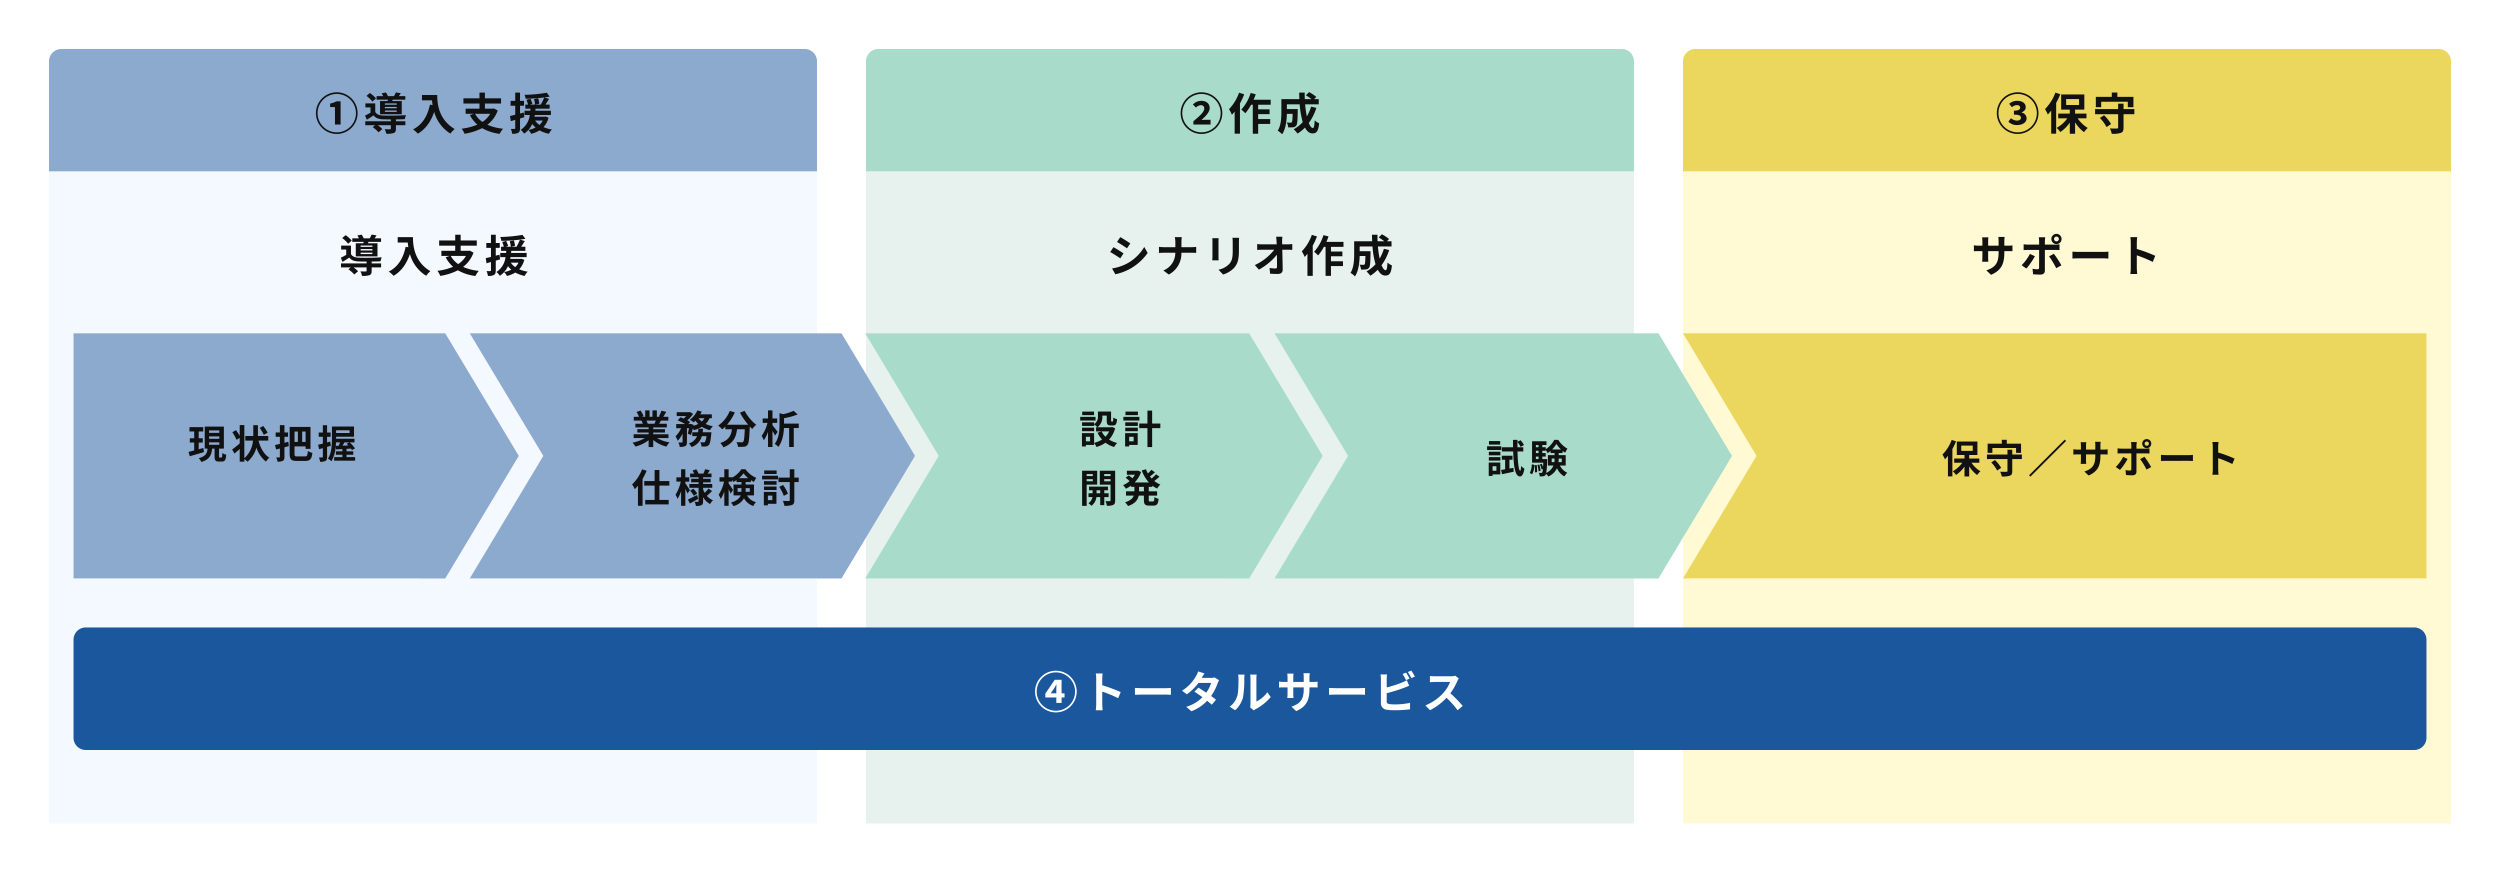 <svg xmlns="http://www.w3.org/2000/svg" width="1020" height="356" viewBox="0 0 1020 356"><g transform="translate(-173 -4738)"><path d="M0,0H1020V356H0Z" transform="translate(173 4738)" fill="#fff"/><path d="M5,0H308.333a5,5,0,0,1,5,5V50H0V5A5,5,0,0,1,5,0Z" transform="translate(193 4758)" fill="#8caace"/><path d="M0,0H313.333V266H0Z" transform="translate(193 4808)" fill="#f4f9ff"/><path d="M5,0H308.333a5,5,0,0,1,5,5V50H0V5A5,5,0,0,1,5,0Z" transform="translate(526.333 4758)" fill="#a8dbca"/><path d="M0,0H313.333V266H0Z" transform="translate(526.333 4808)" fill="#e7f2ee"/><path d="M5,0H308.333a5,5,0,0,1,5,5V50H0V5A5,5,0,0,1,5,0Z" transform="translate(859.666 4758)" fill="#ebd65e"/><path d="M0,0H313.333V266H0Z" transform="translate(859.666 4808)" fill="#fffad3"/><path d="M-39.6,1.656a8.512,8.512,0,0,0,8.5-8.5,8.512,8.512,0,0,0-8.5-8.5,8.512,8.512,0,0,0-8.5,8.5A8.512,8.512,0,0,0-39.6,1.656Zm0-.666a7.836,7.836,0,0,1-7.83-7.83,7.836,7.836,0,0,1,7.83-7.83,7.836,7.836,0,0,1,7.83,7.83A7.836,7.836,0,0,1-39.6.99ZM-40.338-2.2h2.3v-9.45h-1.728a7.743,7.743,0,0,1-2.538.882v1.44h1.962Zm25.182-8.082h-4.806v-.54h4.806Zm0,1.458h-4.806v-.558h4.806Zm0,1.476h-4.806V-7.92h4.806Zm-6.786-4.41V-6.39h8.856v-5.364h-3.906l.234-.576h5.13v-1.44h-2.646c.252-.342.522-.756.792-1.206l-2-.306a13.434,13.434,0,0,1-.774,1.512H-18.72a7.641,7.641,0,0,0-.828-1.494l-1.746.324a7.987,7.987,0,0,1,.612,1.17h-2.682v1.44h4.644c-.036.2-.09.4-.126.576Zm-1.656-1.08a11.784,11.784,0,0,0-2.5-2.214l-1.386,1.17a12.612,12.612,0,0,1,2.43,2.322Zm8.136,8.55c1.35-.018,2.646-.054,3.6-.09a9.172,9.172,0,0,1,.522-1.638c-2.484.18-7.182.234-9.36.144-1.53-.054-2.61-.45-3.2-1.44V-10.8h-4.014v1.62h2.07V-7c-.756.432-1.548.828-2.214,1.152l.72,1.692c1.008-.612,1.89-1.17,2.754-1.764.864,1.134,2.088,1.53,3.906,1.6.828.018,1.944.036,3.15.036v.756h-10.44v1.62h3.978l-.954.792A13.56,13.56,0,0,1-22.554.99l1.548-1.314a11.738,11.738,0,0,0-1.872-1.584h5.346V-.522c0,.2-.09.27-.378.27-.27.018-1.26.018-2.142-.036a7.158,7.158,0,0,1,.666,1.854,9.161,9.161,0,0,0,3.006-.288c.72-.288.918-.792.918-1.746v-1.44h3.852v-1.62h-3.852Zm10.62-9.954v2.178h4.1c.054.612.126,1.26.252,1.944l-1.1-.2C-2.574-5.58-4.716-2.106-8.46-.216A17.1,17.1,0,0,1-6.5,1.53C-3.366-.342-1.206-3.33.144-7.362A15.209,15.209,0,0,0,6.768,1.512,11.524,11.524,0,0,1,8.5-.36c-6.624-3.906-7.11-10.476-7.11-13.878ZM23-6.57a9.618,9.618,0,0,1-3.168,3.312A9.647,9.647,0,0,1,16.812-6.57Zm1.584-2.178-.378.072H20.844v-2.088h6.588v-2.124H20.844v-2.34H18.63v2.34H12.078v2.124H18.63v2.088H12.978V-6.57h3.33l-1.584.54a13.911,13.911,0,0,0,3.024,3.888A23.723,23.723,0,0,1,11.358-.5a8.155,8.155,0,0,1,1.17,2.07A24.008,24.008,0,0,0,19.71-.72,19.188,19.188,0,0,0,26.874,1.6,11,11,0,0,1,28.242-.486a20.865,20.865,0,0,1-6.39-1.62,12.726,12.726,0,0,0,4.23-5.8Zm12.1,1.656-1.512.4V-9.864h1.62v-1.98h-1.62v-3.384H33.21v3.384H31.32v1.98h1.89v3.69c-.792.2-1.512.378-2.124.5l.324,2.106,1.8-.54V-.7c0,.234-.09.306-.306.306a14.2,14.2,0,0,1-1.476-.018,7.962,7.962,0,0,1,.54,1.98,4.6,4.6,0,0,0,2.484-.4c.54-.342.72-.882.72-1.872v-3.96c.594-.162,1.188-.342,1.782-.522Zm7.758,3.258a5.79,5.79,0,0,1-1.332,1.8,6.583,6.583,0,0,1-1.8-1.8Zm1.224-1.6-.342.054H41.058c.054-.234.09-.468.144-.7h6.57V-7.812H41.418c.036-.288.054-.558.072-.846h5.76v-1.674H45.54c.468-.7.99-1.53,1.476-2.322l-1.98-.576c.81-.108,1.548-.216,2.232-.342l-1.206-1.6a59.037,59.037,0,0,1-9.054.864,5.487,5.487,0,0,1,.45,1.584,71.1,71.1,0,0,0,7.578-.5,19.484,19.484,0,0,1-1.4,2.9h-2.25l1.674-.378a18.079,18.079,0,0,0-.486-2.178L40.9-12.6a17.753,17.753,0,0,1,.4,2.268h-2.07l1.008-.324c-.162-.54-.54-1.4-.81-2.07l-1.62.45a18.92,18.92,0,0,1,.648,1.944H37.332v1.674h2.124c-.036.27-.054.558-.072.846H36.99v1.728h2.16A8.355,8.355,0,0,1,35.442-.018,5.954,5.954,0,0,1,36.828,1.53a9.19,9.19,0,0,0,3.33-3.96A7.515,7.515,0,0,0,41.526-.972a11.036,11.036,0,0,1-2.934.99A7.139,7.139,0,0,1,39.744,1.6a12.52,12.52,0,0,0,3.4-1.4,13.728,13.728,0,0,0,3.8,1.386A7.075,7.075,0,0,1,48.2-.162a13.862,13.862,0,0,1-3.456-.972,8.919,8.919,0,0,0,2.07-3.834Z" transform="translate(350 4791)" fill="#111"/><path d="M-25.056-10.278h-4.806v-.54h4.806Zm0,1.458h-4.806v-.558h4.806Zm0,1.476h-4.806V-7.92h4.806Zm-6.786-4.41V-6.39h8.856v-5.364h-3.906l.234-.576h5.13v-1.44h-2.646c.252-.342.522-.756.792-1.206l-2-.306a13.434,13.434,0,0,1-.774,1.512H-28.62a7.641,7.641,0,0,0-.828-1.494l-1.746.324a7.987,7.987,0,0,1,.612,1.17h-2.682v1.44h4.644c-.036.2-.09.4-.126.576Zm-1.656-1.08A11.784,11.784,0,0,0-36-15.048l-1.386,1.17a12.612,12.612,0,0,1,2.43,2.322Zm8.136,8.55c1.35-.018,2.646-.054,3.6-.09a9.172,9.172,0,0,1,.522-1.638c-2.484.18-7.182.234-9.36.144-1.53-.054-2.61-.45-3.2-1.44V-10.8h-4.014v1.62h2.07V-7c-.756.432-1.548.828-2.214,1.152l.72,1.692c1.008-.612,1.89-1.17,2.754-1.764.864,1.134,2.088,1.53,3.906,1.6.828.018,1.944.036,3.15.036v.756h-10.44v1.62h3.978l-.954.792A13.56,13.56,0,0,1-32.454.99l1.548-1.314a11.739,11.739,0,0,0-1.872-1.584h5.346V-.522c0,.2-.09.27-.378.27-.27.018-1.26.018-2.142-.036a7.158,7.158,0,0,1,.666,1.854,9.161,9.161,0,0,0,3.006-.288c.72-.288.918-.792.918-1.746v-1.44h3.852v-1.62h-3.852Zm10.62-9.954v2.178h4.1c.054.612.126,1.26.252,1.944l-1.1-.2c-.99,4.734-3.132,8.208-6.876,10.1A17.1,17.1,0,0,1-16.4,1.53c3.132-1.872,5.292-4.86,6.642-8.892A15.209,15.209,0,0,0-3.132,1.512,11.524,11.524,0,0,1-1.4-.36c-6.624-3.906-7.11-10.476-7.11-13.878ZM13.1-6.57A9.618,9.618,0,0,1,9.936-3.258,9.647,9.647,0,0,1,6.912-6.57Zm1.584-2.178-.378.072H10.944v-2.088h6.588v-2.124H10.944v-2.34H8.73v2.34H2.178v2.124H8.73v2.088H3.078V-6.57h3.33l-1.584.54A13.911,13.911,0,0,0,7.848-2.142,23.723,23.723,0,0,1,1.458-.5a8.155,8.155,0,0,1,1.17,2.07A24.008,24.008,0,0,0,9.81-.72,19.188,19.188,0,0,0,16.974,1.6,11,11,0,0,1,18.342-.486a20.865,20.865,0,0,1-6.39-1.62,12.726,12.726,0,0,0,4.23-5.8Zm12.1,1.656-1.512.4V-9.864h1.62v-1.98h-1.62v-3.384H23.31v3.384H21.42v1.98h1.89v3.69c-.792.2-1.512.378-2.124.5l.324,2.106,1.8-.54V-.7c0,.234-.09.306-.306.306a14.2,14.2,0,0,1-1.476-.018,7.962,7.962,0,0,1,.54,1.98,4.6,4.6,0,0,0,2.484-.4c.54-.342.72-.882.72-1.872v-3.96c.594-.162,1.188-.342,1.782-.522Zm7.758,3.258a5.79,5.79,0,0,1-1.332,1.8,6.583,6.583,0,0,1-1.8-1.8Zm1.224-1.6-.342.054H31.158c.054-.234.09-.468.144-.7h6.57V-7.812H31.518c.036-.288.054-.558.072-.846h5.76v-1.674H35.64c.468-.7.99-1.53,1.476-2.322l-1.98-.576c.81-.108,1.548-.216,2.232-.342l-1.206-1.6a59.037,59.037,0,0,1-9.054.864,5.487,5.487,0,0,1,.45,1.584,71.1,71.1,0,0,0,7.578-.5,19.484,19.484,0,0,1-1.4,2.9h-2.25l1.674-.378a18.079,18.079,0,0,0-.486-2.178L31-12.6a17.752,17.752,0,0,1,.4,2.268h-2.07l1.008-.324c-.162-.54-.54-1.4-.81-2.07l-1.62.45a18.919,18.919,0,0,1,.648,1.944H27.432v1.674h2.124c-.036.27-.054.558-.072.846H27.09v1.728h2.16A8.355,8.355,0,0,1,25.542-.018,5.954,5.954,0,0,1,26.928,1.53a9.19,9.19,0,0,0,3.33-3.96A7.514,7.514,0,0,0,31.626-.972a11.036,11.036,0,0,1-2.934.99A7.139,7.139,0,0,1,29.844,1.6a12.52,12.52,0,0,0,3.4-1.4,13.728,13.728,0,0,0,3.8,1.386A7.075,7.075,0,0,1,38.3-.162a13.863,13.863,0,0,1-3.456-.972,8.919,8.919,0,0,0,2.07-3.834Z" transform="translate(350 4849)" fill="#111"/><path d="M-19.8,1.656a8.512,8.512,0,0,0,8.5-8.5,8.512,8.512,0,0,0-8.5-8.5,8.512,8.512,0,0,0-8.5,8.5A8.512,8.512,0,0,0-19.8,1.656Zm0-.666a7.836,7.836,0,0,1-7.83-7.83,7.836,7.836,0,0,1,7.83-7.83,7.836,7.836,0,0,1,7.83,7.83A7.836,7.836,0,0,1-19.8.99ZM-23.094-2.2h7V-4.122h-1.926c-.54,0-1.278.036-1.8.09,1.71-1.512,3.366-3.222,3.366-4.86,0-1.782-1.332-2.97-3.366-2.97a4.67,4.67,0,0,0-3.474,1.512l1.26,1.224a3,3,0,0,1,1.944-.954,1.261,1.261,0,0,1,1.422,1.4c0,1.332-1.782,2.934-4.428,5.148Zm18.63-12.978a18.726,18.726,0,0,1-4.1,6.732A14.627,14.627,0,0,1-7.38-6.156c.36-.4.738-.846,1.116-1.3v9H-4.1v-12.33a28.039,28.039,0,0,0,1.728-3.744Zm12.906,4.9v-2.034H1.458a21.274,21.274,0,0,0,.882-2.232L.27-15.066A17.869,17.869,0,0,1-3.546-8.28,14.558,14.558,0,0,1-1.908-6.786,19.987,19.987,0,0,0,.45-10.278h.684V1.566h2.2v-4h4.9V-4.41H3.33V-6.444H7.992V-8.388H3.33v-1.89ZM24.93-9.5a18.22,18.22,0,0,1-1.728,4,42.506,42.506,0,0,1-.72-4.932h5.562v-2.124H26.172l.864-.918A15.059,15.059,0,0,0,24.1-15.408l-1.3,1.278a22.535,22.535,0,0,1,2.3,1.566H22.356c-.036-.882-.054-1.764-.036-2.664H20.07c0,.9.036,1.782.072,2.664H12.8v5.256c0,2.34-.126,5.472-1.494,7.632a9.37,9.37,0,0,1,1.818,1.458c1.476-2.2,1.854-5.706,1.926-8.334h2.34c-.054,2.268-.126,3.132-.306,3.384a.582.582,0,0,1-.54.216c-.288,0-.9-.018-1.548-.072a4.857,4.857,0,0,1,.594,2,14.163,14.163,0,0,0,2.07-.054A1.691,1.691,0,0,0,18.9-1.8c.414-.522.522-2.124.576-5.9,0-.252.018-.81.018-.81H15.048V-10.44h5.22A37.183,37.183,0,0,0,21.51-3.186,13.751,13.751,0,0,1,17.838-.27a14.11,14.11,0,0,1,1.548,1.764A15.257,15.257,0,0,0,22.428-.954C23.22.522,24.21,1.422,25.47,1.422c1.674,0,2.394-.792,2.736-4.122a5.822,5.822,0,0,1-1.818-1.206c-.09,2.25-.306,3.15-.738,3.15-.576,0-1.152-.756-1.674-2.052a20.908,20.908,0,0,0,3.1-6.174Z" transform="translate(683 4791)" fill="#111"/><path d="M-52.938-14.256l-1.314,1.98c1.188.666,3.06,1.89,4.068,2.592l1.35-2C-49.77-12.33-51.75-13.608-52.938-14.256Zm-3.348,12.78L-54.936.9a21.9,21.9,0,0,0,6.012-2.232A21.734,21.734,0,0,0-41.76-7.794l-1.386-2.448a18.349,18.349,0,0,1-7,6.75A19.5,19.5,0,0,1-56.286-1.476Zm.576-8.676-1.314,2c1.206.63,3.078,1.854,4.1,2.556l1.314-2.016C-52.524-8.262-54.5-9.5-55.71-10.152Zm25.254-1.98v1.98h-4.68c-.72,0-1.458-.072-2-.126v2.484c.558-.036,1.278-.09,2.07-.09h4.59A7.686,7.686,0,0,1-35.352-.648l2.232,1.656a9.669,9.669,0,0,0,5.13-8.892h4.05c.72,0,1.6.054,1.98.072V-10.26c-.378.036-1.134.108-1.962.108h-4.05v-1.962a13.884,13.884,0,0,1,.144-2.124H-30.69A8.993,8.993,0,0,1-30.456-12.132Zm26.01-1.836H-7.164a12.7,12.7,0,0,1,.108,1.8v3.42c0,2.808-.234,4.158-1.476,5.508a8.143,8.143,0,0,1-4.32,2.268l1.872,1.98A10.6,10.6,0,0,0-6.606-1.584C-5.274-3.06-4.518-4.734-4.518-8.6v-3.564C-4.518-12.888-4.482-13.464-4.446-13.968Zm-8.352.144H-15.39a12.781,12.781,0,0,1,.072,1.386v6.066c0,.54-.072,1.242-.09,1.584h2.61c-.036-.414-.054-1.116-.054-1.566v-6.084C-12.852-13.014-12.834-13.41-12.8-13.824Zm26.01-.594H10.656c.072.468.126,1.044.18,1.818q.027.594.054,1.3H4.932a17.23,17.23,0,0,1-2-.126v2.394c.63-.036,1.4-.072,2.052-.072H9.9A21.373,21.373,0,0,1,1.98-2.862L3.636-.99A24.752,24.752,0,0,0,10.98-7.074c.036,1.854.036,3.654.036,4.86,0,.522-.18.756-.63.756a15.289,15.289,0,0,1-2.394-.216l.2,2.34c1.026.072,2.034.108,3.132.108,1.368,0,2.034-.666,2.016-1.818-.036-2.43-.108-5.436-.162-8.064H15.5c.486,0,1.17.036,1.746.054v-2.394a13.915,13.915,0,0,1-1.872.144h-2.25c0-.468-.018-.9-.018-1.3A15.4,15.4,0,0,1,13.212-14.418Zm12.024-.756a18.726,18.726,0,0,1-4.1,6.732A14.627,14.627,0,0,1,22.32-6.156c.36-.4.738-.846,1.116-1.3v9H25.6v-12.33a28.039,28.039,0,0,0,1.728-3.744Zm12.906,4.9v-2.034H31.158a21.274,21.274,0,0,0,.882-2.232l-2.07-.522A17.869,17.869,0,0,1,26.154-8.28a14.558,14.558,0,0,1,1.638,1.494,19.987,19.987,0,0,0,2.358-3.492h.684V1.566h2.2v-4h4.9V-4.41h-4.9V-6.444h4.662V-8.388H33.03v-1.89ZM54.63-9.5a18.22,18.22,0,0,1-1.728,4,42.506,42.506,0,0,1-.72-4.932h5.562v-2.124H55.872l.864-.918A15.059,15.059,0,0,0,53.8-15.408l-1.3,1.278a22.535,22.535,0,0,1,2.3,1.566H52.056c-.036-.882-.054-1.764-.036-2.664H49.77c0,.9.036,1.782.072,2.664H42.5v5.256c0,2.34-.126,5.472-1.494,7.632a9.37,9.37,0,0,1,1.818,1.458c1.476-2.2,1.854-5.706,1.926-8.334h2.34c-.054,2.268-.126,3.132-.306,3.384a.582.582,0,0,1-.54.216c-.288,0-.9-.018-1.548-.072a4.857,4.857,0,0,1,.594,2,14.163,14.163,0,0,0,2.07-.054A1.691,1.691,0,0,0,48.6-1.8c.414-.522.522-2.124.576-5.9,0-.252.018-.81.018-.81H44.748V-10.44h5.22A37.183,37.183,0,0,0,51.21-3.186,13.751,13.751,0,0,1,47.538-.27a14.11,14.11,0,0,1,1.548,1.764A15.257,15.257,0,0,0,52.128-.954C52.92.522,53.91,1.422,55.17,1.422c1.674,0,2.394-.792,2.736-4.122a5.822,5.822,0,0,1-1.818-1.206c-.09,2.25-.306,3.15-.738,3.15-.576,0-1.152-.756-1.674-2.052a20.908,20.908,0,0,0,3.1-6.174Z" transform="translate(683 4849)" fill="#111"/><path d="M-19.8,1.656a8.512,8.512,0,0,0,8.5-8.5,8.512,8.512,0,0,0-8.5-8.5,8.512,8.512,0,0,0-8.5,8.5A8.512,8.512,0,0,0-19.8,1.656Zm0-.666a7.836,7.836,0,0,1-7.83-7.83,7.836,7.836,0,0,1,7.83-7.83,7.836,7.836,0,0,1,7.83,7.83A7.836,7.836,0,0,1-19.8.99ZM-20-1.98c2.106,0,3.852-1.008,3.852-2.772a2.469,2.469,0,0,0-2.106-2.34v-.054c1.116-.432,1.746-1.116,1.746-2.07,0-1.71-1.4-2.646-3.546-2.646a4.833,4.833,0,0,0-3.2,1.224l1.134,1.386a3.021,3.021,0,0,1,2.016-.864c.864,0,1.314.378,1.314,1.044,0,.756-.63,1.224-2.52,1.224v1.62c2.286,0,2.844.486,2.844,1.3,0,.72-.666,1.134-1.566,1.134a3.631,3.631,0,0,1-2.484-.99l-1.062,1.44A4.806,4.806,0,0,0-20-1.98ZM-4.392-15.21A18.983,18.983,0,0,1-8.64-8.478a14.308,14.308,0,0,1,1.152,2.2,20.513,20.513,0,0,0,1.368-1.6V1.53h2.034V-11.016a30.1,30.1,0,0,0,1.674-3.546Zm4.374,2.628H5.256v2.412H-.018Zm8.3,7.866V-6.66H3.636V-8.28H7.4v-6.192h-9.45V-8.28H1.476v1.62H-3.24v1.944H.45A12.931,12.931,0,0,1-3.888-.828,8.839,8.839,0,0,1-2.412.882a14.434,14.434,0,0,0,3.888-3.87V1.566h2.16V-3.078a14.863,14.863,0,0,0,3.654,4A9.113,9.113,0,0,1,8.8-.792,13.546,13.546,0,0,1,4.68-4.716Zm5.994-6.768H25.146v2.232h2.286v-4.23H20.88v-1.764H18.612v1.764H12.1v4.23h2.178Zm-.522,6.606A15.7,15.7,0,0,1,16.47-1.152l1.836-1.242a16.4,16.4,0,0,0-2.844-3.582ZM27.81-8.5H23.4V-10.71H21.2V-8.5H11.79v2.088H21.2V-.954c0,.306-.126.4-.5.4-.36,0-1.692.018-2.862-.036a8.031,8.031,0,0,1,.756,2.178,10.724,10.724,0,0,0,3.726-.378c.828-.324,1.08-.9,1.08-2.124v-5.49h4.41Z" transform="translate(1016 4791)" fill="#111"/><path d="M-25.236-7.956V-8.55H-23.9c.954,0,1.584.018,1.98.054V-10.89a10.666,10.666,0,0,1-1.98.126h-1.332v-1.89a11.34,11.34,0,0,1,.126-1.674h-2.574a11.878,11.878,0,0,1,.108,1.674v1.89h-4.266v-1.782a11,11,0,0,1,.108-1.62H-34.29c.054.54.108,1.1.108,1.62v1.782h-1.53a11.692,11.692,0,0,1-1.944-.162v2.448c.4-.036,1.044-.072,1.944-.072h1.53V-6.1a14.557,14.557,0,0,1-.108,1.89h2.52c-.018-.36-.072-1.1-.072-1.89V-8.55h4.266v.684c0,4.428-1.53,5.976-5,7.182l1.926,1.818C-26.316-.774-25.236-3.492-25.236-7.956ZM-4.95-13.5a.983.983,0,0,1,.99-.972.968.968,0,0,1,.972.972.968.968,0,0,1-.972.972A.983.983,0,0,1-4.95-13.5Zm-1.1,0A2.09,2.09,0,0,0-3.96-11.412,2.074,2.074,0,0,0-1.89-13.5a2.074,2.074,0,0,0-2.07-2.088A2.09,2.09,0,0,0-6.048-13.5Zm-2.484-.7H-11.2a9.325,9.325,0,0,1,.162,1.566v1.44h-4.572a13.7,13.7,0,0,1-1.746-.144v2.394c.5-.054,1.206-.072,1.746-.072h4.572V-9c0,.846,0,6.552-.018,7.218-.018.468-.2.648-.666.648a12.45,12.45,0,0,1-2-.216L-13.5.882a25.99,25.99,0,0,0,2.934.162c1.278,0,1.872-.648,1.872-1.692v-8.37h4.212c.486,0,1.188.018,1.764.054v-2.358A14.568,14.568,0,0,1-4.5-11.2H-8.694v-1.44A14.592,14.592,0,0,1-8.532-14.2Zm-4.23,7.74L-14.8-7.416A18.757,18.757,0,0,1-18.18-2.772l1.944,1.332A28.252,28.252,0,0,0-12.762-6.462Zm7.74-1.008L-6.984-6.408A34.175,34.175,0,0,1-4.068-1.584l2.124-1.152A41.841,41.841,0,0,0-5.022-7.47Zm7.578-.864v2.826c.666-.054,1.872-.09,2.9-.09H15.12c.756,0,1.674.072,2.106.09V-8.334c-.468.036-1.26.108-2.106.108H5.454C4.518-8.226,3.2-8.28,2.556-8.334Zm23.8,6.606a19.77,19.77,0,0,1-.18,2.52H28.98c-.072-.738-.162-2-.162-2.52V-6.822a51.991,51.991,0,0,1,6.5,2.682l1.026-2.484a58.789,58.789,0,0,0-7.524-2.79v-2.664a19.571,19.571,0,0,1,.162-2.16H26.172a12.5,12.5,0,0,1,.18,2.16Z" transform="translate(1016 4849)" fill="#111"/><path d="M0,0H151.66l30,50-30,50H0L30,50Z" transform="translate(364.668 4874)" fill="#8caace"/><path d="M0,0H151.66l30,50-30,50H0Z" transform="translate(203 4874)" fill="#8caace"/><path d="M0,0H156.66l30,50-30,50H0L30,50Z" transform="translate(693.001 4874)" fill="#a8dbca"/><path d="M0,0H156.66l30,50-30,50H0L30,50Z" transform="translate(526 4874)" fill="#a8dbca"/><path d="M0,0H303.33V100H0L30,50Z" transform="translate(859.666 4874)" fill="#ebd65e"/><path d="M-28.032-4.224c-.624.176-1.28.352-1.9.528V-6.432h1.664V-8.176h-1.664V-10.96h1.84v-1.76h-5.6v1.76h1.92v2.784h-1.776v1.744h1.776v3.216c-.864.224-1.648.432-2.3.576l.5,1.792c1.648-.48,3.792-1.1,5.808-1.7Zm2.336-2.3h4.176v.992H-25.7Zm0-2.432h4.176v.992H-25.7Zm0-2.432h4.176v.992H-25.7ZM-21.328-.32c-.272,0-.3-.064-.3-.528V-3.984h1.968v-8.96h-7.808v8.96H-26.3c-.208,1.872-.72,3.184-3.616,3.9a5.635,5.635,0,0,1,1.056,1.568C-25.456.48-24.72-1.376-24.432-3.984h.976V-.848c0,1.616.32,2.16,1.792,2.16h1.2c1.184,0,1.6-.592,1.76-2.784a4.892,4.892,0,0,1-1.584-.7C-20.32-.576-20.4-.32-20.672-.32Zm19.52-10.16A17.988,17.988,0,0,0-3.6-13.2l-1.424.784A19.9,19.9,0,0,1-3.36-9.568Zm.256,3.248V-9.12H-5.776v-4.4H-7.664v4.4h-3.248v1.888h3.136A10.84,10.84,0,0,1-11.312-.048v-13.52H-13.2v4.384a24.3,24.3,0,0,0-1.52-2.336l-1.488.864a18.792,18.792,0,0,1,1.728,3.1l1.28-.784v2.272c-1.152.992-2.336,1.92-3.1,2.48l.96,1.632c.672-.544,1.408-1.2,2.144-1.856V1.36h1.888V.32a8.21,8.21,0,0,1,1.3,1.056,11.576,11.576,0,0,0,3.632-5.76,11.807,11.807,0,0,0,3.9,5.728A6.67,6.67,0,0,1-1.1-.256C-3.312-1.616-4.752-4.24-5.52-7.232Zm8.16.48-1.552.4V-8.784H6.528v-1.76H5.056v-3.008H3.184v3.008H1.472v1.76H3.184v2.912c-.736.16-1.408.32-1.984.432l.464,1.824c.48-.128.976-.256,1.52-.4V-.624c0,.192-.08.256-.272.256A10.834,10.834,0,0,1,1.7-.384,6.782,6.782,0,0,1,2.224,1.36,4.425,4.425,0,0,0,4.4,1.008c.5-.3.656-.752.656-1.648V-4.5c.608-.16,1.2-.336,1.792-.5Zm3.92-4.176v4.24H9.168v-4.24Zm3.152,4.24H12.288v-4.24H13.68ZM10.3-.784c-.992,0-1.136-.144-1.136-1.12V-4.88H13.68v1.008h2V-12.8h-8.5V-1.92c0,2.384.7,2.976,2.9,2.976h3.488c2,0,2.624-.88,2.88-3.28a6.228,6.228,0,0,1-1.84-.768c-.144,1.792-.32,2.208-1.2,2.208Zm13.44-6.064-1.3.368v-2.3H23.9v-1.744H22.448v-3.008H20.72v3.008H19.04v1.744h1.68v2.768c-.72.176-1.392.352-1.936.464L19.2-3.728c.464-.128.992-.272,1.52-.432V-.624c0,.208-.08.272-.272.272A12.926,12.926,0,0,1,19.12-.368a7.078,7.078,0,0,1,.48,1.76,4.15,4.15,0,0,0,2.224-.352c.48-.3.624-.784.624-1.664V-4.672c.512-.144,1.024-.3,1.536-.464ZM26-5.088c.048-.48.08-.96.1-1.408h1.648c-.176.464-.384.96-.592,1.376Zm5.632-6.352v1.1h-5.5v-1.1ZM31.52-6.5l-1.088.576c.224.208.448.432.688.672-.816.032-1.616.064-2.368.08.256-.4.512-.864.768-1.328ZM30.384-.48v-.992h2.752V-2.848H30.384V-3.872l1.808-.112c.16.224.288.432.4.608l1.232-.672A13.314,13.314,0,0,0,31.664-6.5h1.968V-7.984h-7.5V-8.8H33.44v-4.176H24.432v4.848c0,2.48-.112,5.9-1.632,8.272a5.47,5.47,0,0,1,1.408,1.072,14.037,14.037,0,0,0,1.776-6.128l.128,1.264L28.7-3.776v.928H26.048v1.376H28.7V-.48H25.328V.944h8.56V-.48Z" transform="translate(284 4925)" fill="#111"/><path d="M-24.432-9.392c-.176.432-.368.9-.56,1.28h-2.992l.272-.048a8.6,8.6,0,0,0-.544-1.232Zm5.168,7.136V-3.824h-6.224v-.7h4.8V-5.9h-4.8v-.72h5.552V-8.112h-3.136c.24-.384.5-.816.752-1.28h3.008v-1.552h-2.08c.368-.56.8-1.28,1.248-2.016l-2-.48a12.889,12.889,0,0,1-1.008,2.32l.576.176H-24v-2.608h-1.792v2.608h-1.184v-2.608h-1.776v2.608h-1.456l.784-.288a12.107,12.107,0,0,0-1.216-2.256l-1.632.56a14.342,14.342,0,0,1,.992,1.984h-2.144v1.552h3.344l-.192.032a7.19,7.19,0,0,1,.544,1.248h-3.04v1.488h5.408v.72h-4.608v1.376h4.608v.7h-6.112v1.568h4.592A16.81,16.81,0,0,1-33.936-.384,8.875,8.875,0,0,1-32.72,1.2a15.177,15.177,0,0,0,5.36-2.592V1.392h1.872v-2.88a13.657,13.657,0,0,0,5.376,2.7,8.95,8.95,0,0,1,1.28-1.728A14.294,14.294,0,0,1-23.9-2.256ZM-5.312-4.64c.064-.464.112-.944.16-1.424h-1.9a13.357,13.357,0,0,1-.16,1.424H-9.552v1.584h1.936A5.129,5.129,0,0,1-10.96-.08a5.382,5.382,0,0,1,1.1,1.472A6.392,6.392,0,0,0-5.648-3.056h1.856A4.871,4.871,0,0,1-4.4-.672.652.652,0,0,1-4.912-.5a13.55,13.55,0,0,1-1.376-.08,4.2,4.2,0,0,1,.512,1.76,12.225,12.225,0,0,0,1.792-.032A1.759,1.759,0,0,0-2.816.592c.464-.512.752-1.744,1.008-4.512.032-.224.064-.72.064-.72Zm.7-5.728a4.862,4.862,0,0,1-1.056,1.36,6.274,6.274,0,0,1-1.328-1.36Zm3.04,0v-1.584h-4.72a10.727,10.727,0,0,0,.592-1.12l-1.776-.48a9.538,9.538,0,0,1-3.056,3.808A13.972,13.972,0,0,1-8.976-8.672a9.526,9.526,0,0,0,.72-.688A9.047,9.047,0,0,0-7.12-8.032,9.694,9.694,0,0,1-9.072-7.3l.064-.368-1.152-.384-.256.08h-.768l.784-.816a8.954,8.954,0,0,0-1.168-.7,11.943,11.943,0,0,0,2.336-2.64l-1.216-.768-.288.064H-15.9v1.6h3.84a9.991,9.991,0,0,1-1.008,1.008c-.432-.192-.88-.368-1.264-.512l-1.2,1.216a23.21,23.21,0,0,1,3.088,1.552h-3.664V-6.3h2a10.053,10.053,0,0,1-2.272,3.3,10.662,10.662,0,0,1,.864,1.84,9.694,9.694,0,0,0,2-2.96V-.7c0,.192-.064.224-.256.24-.208,0-.848,0-1.44-.016a6.339,6.339,0,0,1,.544,1.808A4.719,4.719,0,0,0-12.416.992c.56-.288.688-.8.688-1.664V-6.3h.848A20.855,20.855,0,0,1-11.392-4.1l1.28.592a18.677,18.677,0,0,0,.784-2.672A6.056,6.056,0,0,1-8.88-5.5,12.807,12.807,0,0,0-5.616-6.848,11.525,11.525,0,0,0-2.352-5.472a7.307,7.307,0,0,1,1.2-1.616A12.45,12.45,0,0,1-4.1-8.032a7.86,7.86,0,0,0,1.6-2.336ZM9.92-12.624a27.171,27.171,0,0,0,3.344,4.912H4.624a19.19,19.19,0,0,0,3.168-5.04l-2.048-.592A13.266,13.266,0,0,1,1.024-7.36,11.442,11.442,0,0,1,2.656-5.824a12.055,12.055,0,0,0,1.28-1.152v1.12h2.7C6.32-3.52,5.488-1.424,1.872-.256A6.375,6.375,0,0,1,3.136,1.5C7.28-.048,8.32-2.784,8.72-5.856h3.152c-.144,3.344-.32,4.768-.64,5.1a.742.742,0,0,1-.64.224c-.4,0-1.232-.016-2.112-.08A4.6,4.6,0,0,1,9.1,1.312a16.007,16.007,0,0,0,2.416-.048A1.931,1.931,0,0,0,12.976.512c.56-.672.752-2.56.928-7.392v-.112c.352.368.688.72,1.024,1.024A9.114,9.114,0,0,1,16.544-7.68a18.423,18.423,0,0,1-4.752-5.7Zm15.36,7.84c-.288-.416-1.568-2.064-2.112-2.688V-8.48H25.1v-1.792H23.168v-3.28H21.344v3.28H19.168V-8.48h1.968a15.193,15.193,0,0,1-2.4,5.344,9.244,9.244,0,0,1,.9,1.776,13.763,13.763,0,0,0,1.712-3.472V1.376h1.824v-6.56a20.367,20.367,0,0,1,1.04,1.9ZM33.9-8.176H27.888v-2.208a26.491,26.491,0,0,0,5.536-1.52l-1.616-1.488a20.975,20.975,0,0,1-4.272,1.376l-1.5-.416v4.624c0,2.368-.176,5.584-1.968,7.936A4.591,4.591,0,0,1,25.536,1.36c1.712-2.176,2.208-5.3,2.32-7.744h2.112v7.76h1.888v-7.76H33.9ZM-30.032,10.48A16.772,16.772,0,0,1-34.1,16.64a12.055,12.055,0,0,1,1.1,1.952,16.069,16.069,0,0,0,1.28-1.424v8.208h1.888V14.416a25.867,25.867,0,0,0,1.648-3.344Zm11.12,6.656V15.28H-22.96V10.768h-1.952V15.28h-4.24v1.856h4.24V22.96h-3.84v1.824h9.568V22.96H-22.96V17.136Zm8.384,1.856c-.272-.432-1.424-2.192-1.856-2.784v-.7h1.6v-1.76h-1.6v-3.3h-1.728v3.3h-1.92V15.5h1.776a16,16,0,0,1-2.144,5.36,9.129,9.129,0,0,1,.832,1.68,13.5,13.5,0,0,0,1.456-3.152v5.984h1.728v-6.9c.352.688.688,1.408.88,1.872Zm2.9,1.984c-1.36.7-2.768,1.424-3.712,1.856l.816,1.6c1.024-.56,2.272-1.264,3.392-1.92Zm-2.8-1.744a11.215,11.215,0,0,1,1.52,2.048l1.36-.96a10.961,10.961,0,0,0-1.584-1.936Zm7.5-.9A12.594,12.594,0,0,1-4.48,20.064a8.685,8.685,0,0,1-.656-1.408v-.624h3.728V16.48H-5.136v-.7h3.1V14.352h-3.1v-.64H-1.7V12.224H-3.248c.256-.4.544-.88.832-1.36L-4.3,10.432c-.16.512-.48,1.248-.72,1.792H-7.008a8.85,8.85,0,0,0-.912-1.76l-1.5.512A9.083,9.083,0,0,1-8.8,12.224h-1.632v1.488h3.456v.64H-10v1.424h3.024v.7h-3.76v1.552h3.76v5.456c0,.192-.064.272-.256.272s-.816,0-1.36-.032a5.919,5.919,0,0,1,.512,1.7,5.218,5.218,0,0,0,2.272-.32c.512-.288.672-.736.672-1.6V21.84A7.589,7.589,0,0,0-2.3,24.656,7.082,7.082,0,0,1-1.1,23.12a6.687,6.687,0,0,1-2.5-1.808,25.754,25.754,0,0,0,2.112-1.968ZM8.928,19.664v-1.5h1.584v.96c0,.176,0,.368-.016.544Zm4.992-1.5v1.5H12.208c.016-.16.016-.336.016-.5V18.16ZM9.5,14.112A10.224,10.224,0,0,0,11.36,12.1,10.831,10.831,0,0,0,13.3,14.112Zm6.128,7.008V16.7H12.224V15.68h2.112V14.9a12.9,12.9,0,0,0,1.264.736,10.791,10.791,0,0,1,.976-1.664,10.124,10.124,0,0,1-4.4-3.5H10.448A9.915,9.915,0,0,1,6.736,13.84v-.112H5.28v-3.28H3.52v3.28H1.568v1.76h1.84A15.8,15.8,0,0,1,1.2,20.864a9.4,9.4,0,0,1,.864,1.7A12.8,12.8,0,0,0,3.52,19.488v5.888H5.28v-6.8c.336.672.656,1.36.832,1.824l.96-1.472c-.24-.4-1.36-2.112-1.792-2.672v-.768H6.736V14.72a7.15,7.15,0,0,1,.464.928,10.141,10.141,0,0,0,1.312-.784v.816h2V16.7H7.28V21.12h2.928C9.76,22.256,8.688,23.3,6.24,24.064a7.288,7.288,0,0,1,1.008,1.408,6.834,6.834,0,0,0,4.3-3.168,6.77,6.77,0,0,0,3.824,3.152,4.524,4.524,0,0,1,1.088-1.584A5.575,5.575,0,0,1,12.8,21.12Zm9.232-10.176H19.792v1.44h5.072ZM23.12,21.216v1.84H21.3v-1.84Zm1.664-1.5H19.648v5.456H21.3v-.624h3.488ZM19.7,18.928h5.136V17.5H19.7Zm0-2.16h5.136V15.312H19.7Zm-.768-2.176h6.5v-1.5h-6.5Zm14.944-.736H32.08V10.464H30.224v3.392H25.616V15.68h4.608v7.328c0,.3-.112.384-.432.4-.336,0-1.36,0-2.4-.048a8.236,8.236,0,0,1,.656,2.016,8.119,8.119,0,0,0,3.168-.384c.656-.3.864-.832.864-1.968V15.68h1.792Zm-4.416,6.56A15.537,15.537,0,0,0,27.5,16.864l-1.568.784a16.464,16.464,0,0,1,1.856,3.664Z" transform="translate(465 4919)" fill="#111"/><path d="M-10.944-13.056H-15.5v1.44h4.56Zm.464,2.144h-5.792v1.5h5.792Zm-1.984,8.128v1.84h-1.568v-1.84Zm1.584-1.5H-15.6V1.168h1.568V.544h3.152Zm-4.672-.784h4.7V-6.5h-4.7Zm0-2.16h4.7V-8.688h-4.7Zm8.4,5.408V-5.44H-5.9V-7.072h-4.352V-5.44h1.344v3.92c-.608.1-1.168.192-1.648.256L-10.176.48C-8.8.192-7.056-.176-5.408-.544l-.128-1.568ZM-1.5-8.8v-1.728H-3.872q-.024-1.056,0-2.16a10.96,10.96,0,0,1,1.28,2.016l1.376-.768a11.28,11.28,0,0,0-1.376-1.952l-1.28.656v-.8H-5.7c0,1.056.016,2.048.032,3.008H-10.24V-8.8h4.624c.192,6.368.784,10.144,2.768,10.192.592.016,1.392-.544,1.808-3.152A5.99,5.99,0,0,1-2.368-2.9C-2.432-1.7-2.56-.96-2.768-.96c-.608-.048-.976-3.264-1.088-7.84ZM2.112.5a7.615,7.615,0,0,0,.9-3.84L1.952-3.552a7.434,7.434,0,0,1-.8,3.52Zm1.04-3.712a18.939,18.939,0,0,1,.112,2.96l.864-.112A15.669,15.669,0,0,0,3.968-3.3ZM4.24-3.3A12.036,12.036,0,0,1,4.736-.7L5.568-.88A13.179,13.179,0,0,0,5.04-3.456ZM6.256-5.712V-6.7H7.648v-1.44H6.256V-9.1H7.648v-.368A8.789,8.789,0,0,1,8.4-8.112a9.412,9.412,0,0,0,1.232-.912v.864h1.632V-7.3H8.544v4.224h2.272A5.649,5.649,0,0,1,7.872-.064a39.3,39.3,0,0,0,.384-5.024c.016-.208.016-.624.016-.624ZM3.648-6.7H4.736v.992H3.648ZM4.736-9.1v.96H3.648V-9.1Zm0-2.32v.88H3.648v-.88Zm5.52,1.808a11.954,11.954,0,0,0,1.76-2.272,11.357,11.357,0,0,0,1.872,2.272Zm3.936,3.7v1.472H12.88a14.03,14.03,0,0,0,.064-1.408V-5.92ZM10.1-4.448V-5.92h1.168v.048a8.637,8.637,0,0,1-.1,1.424Zm5.712,1.376V-7.3H12.944V-8.16h1.6v-.88a7.27,7.27,0,0,0,1.04.736,11.08,11.08,0,0,1,.944-1.632,10.331,10.331,0,0,1-3.76-3.6H11.136A10.214,10.214,0,0,1,7.648-9.7v-.848H6.256v-.88H7.968V-12.96H2.08v8.72H6.656c-.032.688-.064,1.28-.1,1.76a9.237,9.237,0,0,0-.544-1.3l-.752.256a9.376,9.376,0,0,1,.72,2.064L6.5-1.648A3.722,3.722,0,0,1,6.224-.256a.478.478,0,0,1-.432.208,9.065,9.065,0,0,1-.976-.064A3.655,3.655,0,0,1,5.2,1.36a6.227,6.227,0,0,0,1.408-.048,1.27,1.27,0,0,0,.96-.56A1.3,1.3,0,0,0,7.776.3,6.366,6.366,0,0,1,8.7,1.424a7.027,7.027,0,0,0,3.552-3.408,6.934,6.934,0,0,0,2.992,3.36,7.4,7.4,0,0,1,1.2-1.5,6.021,6.021,0,0,1-2.992-2.944Z" transform="translate(796 4931)" fill="#111"/><path d="M-56.7-13.52A16.874,16.874,0,0,1-60.48-7.536a12.719,12.719,0,0,1,1.024,1.952A18.235,18.235,0,0,0-58.24-7.008V1.36h1.808V-9.792a26.753,26.753,0,0,0,1.488-3.152Zm3.888,2.336h4.688V-9.04h-4.688Zm7.376,6.992V-5.92h-4.128V-7.36h3.344v-5.5h-8.4v5.5h3.136v1.44H-55.68v1.728h3.28A11.494,11.494,0,0,1-56.256-.736,7.857,7.857,0,0,1-54.944.784a12.83,12.83,0,0,0,3.456-3.44V1.392h1.92V-2.736A13.212,13.212,0,0,0-46.32.816,8.1,8.1,0,0,1-44.976-.7,12.041,12.041,0,0,1-48.64-4.192Zm5.328-6.016h9.664v1.984h2.032v-3.76H-34.24v-1.568h-2.016v1.568h-5.792v3.76h1.936Zm-.464,5.872A13.955,13.955,0,0,1-38.16-1.024l1.632-1.1a14.577,14.577,0,0,0-2.528-3.184Zm12.5-3.216H-32V-9.52h-1.952v1.968H-42.32V-5.7h8.368V-.848c0,.272-.112.352-.448.352-.32,0-1.5.016-2.544-.032a7.138,7.138,0,0,1,.672,1.936,9.532,9.532,0,0,0,3.312-.336c.736-.288.96-.8.96-1.888V-5.7h3.92Zm17.488-6.08L-25.152.928l.544.544,14.56-14.56Zm14.56,6.56V-7.6H5.152c.848,0,1.408.016,1.76.048V-9.68a9.481,9.481,0,0,1-1.76.112H3.968v-1.68a10.08,10.08,0,0,1,.112-1.488H1.792a10.559,10.559,0,0,1,.1,1.488v1.68H-1.9v-1.584a9.779,9.779,0,0,1,.1-1.44H-4.08c.048.48.1.976.1,1.44v1.584h-1.36a10.393,10.393,0,0,1-1.728-.144v2.176c.352-.032.928-.064,1.728-.064h1.36v2.176a12.94,12.94,0,0,1-.1,1.68h2.24c-.016-.32-.064-.976-.064-1.68V-7.6H1.888v.608C1.888-3.056.528-1.68-2.56-.608L-.848,1.008C3.008-.688,3.968-3.1,3.968-7.072ZM22-12a.874.874,0,0,1,.88-.864.86.86,0,0,1,.864.864.86.86,0,0,1-.864.864A.874.874,0,0,1,22-12Zm-.976,0a1.857,1.857,0,0,0,1.856,1.856A1.844,1.844,0,0,0,24.72-12a1.844,1.844,0,0,0-1.84-1.856A1.857,1.857,0,0,0,21.024-12Zm-2.208-.624H16.448a8.288,8.288,0,0,1,.144,1.392v1.28H12.528a12.182,12.182,0,0,1-1.552-.128v2.128c.448-.048,1.072-.064,1.552-.064h4.064V-8c0,.752,0,5.824-.016,6.416-.016.416-.176.576-.592.576A11.066,11.066,0,0,1,14.208-1.2L14.4.784a23.1,23.1,0,0,0,2.608.144c1.136,0,1.664-.576,1.664-1.5v-7.44h3.744c.432,0,1.056.016,1.568.048v-2.1a12.949,12.949,0,0,1-1.584.112H18.672v-1.28A12.97,12.97,0,0,1,18.816-12.624Zm-3.76,6.88-1.808-.848A16.673,16.673,0,0,1,10.24-2.464L11.968-1.28A25.112,25.112,0,0,0,15.056-5.744Zm6.88-.9L20.192-5.7a30.378,30.378,0,0,1,2.592,4.288l1.888-1.024A37.192,37.192,0,0,0,21.936-6.64Zm6.736-.768V-4.9c.592-.048,1.664-.08,2.576-.08H39.84c.672,0,1.488.064,1.872.08V-7.408c-.416.032-1.12.1-1.872.1H31.248C30.416-7.312,29.248-7.36,28.672-7.408ZM49.824-1.536A17.573,17.573,0,0,1,49.664.7h2.5c-.064-.656-.144-1.776-.144-2.24V-6.064A46.214,46.214,0,0,1,57.792-3.68L58.7-5.888a52.257,52.257,0,0,0-6.688-2.48v-2.368a17.4,17.4,0,0,1,.144-1.92h-2.5a11.106,11.106,0,0,1,.16,1.92Z" transform="translate(1026 4931)" fill="#111"/><path d="M-10.624-13.056h-4.832v1.44h4.832Zm.608,2.144h-6.256v1.5h6.256ZM-10.592-6.5H-15.52v1.424h4.928Zm6.112,1.52a7.587,7.587,0,0,1-1.5,2.16,7.884,7.884,0,0,1-1.552-2.16ZM-12.256-.944h-1.7v-1.84h1.7ZM-3.28-6.768l-.32.08H-9.232a5.065,5.065,0,0,0,1.984-4.464v-.272h1.792v1.936c0,1.584.368,2.08,1.648,2.08h.928c1.072,0,1.488-.56,1.648-2.544a5.428,5.428,0,0,1-1.552-.672c-.016,1.392-.08,1.6-.288,1.6h-.4c-.176,0-.208-.048-.208-.5V-13.1H-9.04v1.9a3.6,3.6,0,0,1-1.552,3.28v-.768H-15.52v1.456h4.928V-7.84A8.483,8.483,0,0,1-9.264-6.688h-.544v1.712h2.224l-1.632.528A11.127,11.127,0,0,0-7.376-1.68,10.489,10.489,0,0,1-10.608-.3V-4.288h-4.96V1.168h1.616V.544h3.344V-.272a8.055,8.055,0,0,1,.992,1.648A12.924,12.924,0,0,0-5.952-.368a11.151,11.151,0,0,0,3.52,1.744A8.2,8.2,0,0,1-1.2-.272,10.925,10.925,0,0,1-4.5-1.648,10.8,10.8,0,0,0-2.032-6.3ZM7.264-13.056H2.192v1.44H7.264Zm.608,2.144H1.328v1.5H7.872ZM5.52-2.784v1.84H3.7v-1.84Zm1.664-1.5H2.048V1.168H3.7V.544H7.184ZM2.1-5.072H7.232V-6.5H2.1Zm0-2.16H7.232V-8.688H2.1Zm14.32-.976H13.072v-5.28h-1.92v5.28H7.808V-6.32h3.344V1.392h1.92V-6.32h3.344ZM-11.136,12.416v.816h-2.512v-.816Zm-2.512,2.928V14.48h2.512v.864Zm4.3,1.376V11.056H-15.5V25.392h1.856V16.72ZM-9.6,20.24v-1.2h1.488v1.2Zm4.912,1.552V20.24h-1.76v-1.2h1.5v-1.5h-7.728v1.5h1.456v1.2H-12.9v1.552h1.616a3.749,3.749,0,0,1-1.632,2.5A7.2,7.2,0,0,1-11.7,25.376a5.212,5.212,0,0,0,2.048-3.584h1.536v3.3h1.664v-3.3ZM-6.48,15.376v-.9h2.592v.9Zm2.592-2.96v.816H-6.48v-.816Zm1.872-1.36H-8.288v5.7h4.4v6.4c0,.224-.08.32-.336.32-.24.016-1.024.016-1.744-.016a6.766,6.766,0,0,1,.576,1.888,5.687,5.687,0,0,0,2.624-.368c.576-.3.752-.832.752-1.808Zm11.728,8.4H7.744V17.648H9.712Zm3.44-1.808v-.512a11.15,11.15,0,0,0,1.968,1.2A6.841,6.841,0,0,1,16.432,16.7a9.772,9.772,0,0,1-2.5-1.472A21.392,21.392,0,0,0,16.064,13.5l-1.392-.992a13.433,13.433,0,0,1-1.808,1.728c-.24-.272-.48-.544-.7-.832.656-.48,1.392-1.1,2.048-1.7l-1.44-1.024a15.109,15.109,0,0,1-1.424,1.488,11.114,11.114,0,0,1-.8-1.712l-1.712.48a14.638,14.638,0,0,0,2.912,4.9H5.952a11.129,11.129,0,0,0,2.592-4.256L7.28,10.992l-.336.064H2.768v1.632H6.032a8.95,8.95,0,0,1-1.008,1.44c-.448-.384-1.056-.848-1.536-1.184l-1.2.992A17.077,17.077,0,0,1,3.872,15.3a9.9,9.9,0,0,1-2.656,1.648,8.274,8.274,0,0,1,1.152,1.44A13.078,13.078,0,0,0,4.5,17.12v.528H5.84v1.808H2.416V21.2H5.584c-.4,1.072-1.36,2.064-3.568,2.736a7.252,7.252,0,0,1,1.216,1.52C6.192,24.464,7.248,22.88,7.6,21.2H9.712v1.744c0,1.776.432,2.336,2.16,2.336h1.744c1.408,0,1.9-.64,2.1-2.752A4.738,4.738,0,0,1,14,21.776c-.064,1.5-.144,1.824-.56,1.824H12.208c-.448,0-.512-.1-.512-.672V21.2H15.1V19.456H11.7V17.648Z" transform="translate(630 4919)" fill="#111"/><path d="M5,0H955a5,5,0,0,1,5,5V45a5,5,0,0,1-5,5H5a5,5,0,0,1-5-5V5A5,5,0,0,1,5,0Z" transform="translate(203 4994)" fill="#1b579d"/><path d="M-81.324-6.12l1.494-2.16c.324-.576.486-.828.81-1.422h.072c-.036.63-.072,1.494-.072,2.106V-6.12Zm4.446-5.526h-2.79L-83.5-6.012v1.584h4.482V-2.2h2.142V-4.428h1.206V-6.12h-1.206ZM-79.2.99a7.836,7.836,0,0,1-7.83-7.83,7.836,7.836,0,0,1,7.83-7.83,7.836,7.836,0,0,1,7.83,7.83A7.836,7.836,0,0,1-79.2.99Zm0-16.326a8.512,8.512,0,0,0-8.5,8.5,8.512,8.512,0,0,0,8.5,8.5,8.512,8.512,0,0,0,8.5-8.5A8.512,8.512,0,0,0-79.2-15.336ZM-62.748-1.728a19.77,19.77,0,0,1-.18,2.52h2.808c-.072-.738-.162-2-.162-2.52V-6.822a51.991,51.991,0,0,1,6.5,2.682l1.026-2.484a58.789,58.789,0,0,0-7.524-2.79v-2.664a19.571,19.571,0,0,1,.162-2.16h-2.808a12.5,12.5,0,0,1,.18,2.16Zm15.8-6.606v2.826c.666-.054,1.872-.09,2.9-.09h9.666c.756,0,1.674.072,2.106.09V-8.334c-.468.036-1.26.108-2.106.108h-9.666C-44.982-8.226-46.3-8.28-46.944-8.334Zm28.386-5.922-2.61-.81A7.45,7.45,0,0,1-22-13.194,16.713,16.713,0,0,1-27.72-7.2l1.944,1.494a21.649,21.649,0,0,0,4.752-4.662h5.148a12.776,12.776,0,0,1-1.98,3.978c-1.134-.756-2.268-1.494-3.222-2.034l-1.6,1.638c.918.576,2.106,1.386,3.276,2.25A15.292,15.292,0,0,1-26.01-.63l2.088,1.818a16.937,16.937,0,0,0,6.444-4.266c.738.594,1.4,1.152,1.89,1.6l1.71-2.034c-.522-.432-1.224-.954-2-1.512a20.612,20.612,0,0,0,2.664-5.184,8.468,8.468,0,0,1,.594-1.278l-1.836-1.134a5.715,5.715,0,0,1-1.566.2h-3.654A19.391,19.391,0,0,1-18.558-14.256ZM.054-.4,1.566.846A3.846,3.846,0,0,1,2.34.306a19.819,19.819,0,0,0,6.1-4.914L7.056-6.588A11.4,11.4,0,0,1,2.61-2.79V-12.2a9.14,9.14,0,0,1,.126-1.566H.054A7.98,7.98,0,0,1,.2-12.222V-1.728A6.85,6.85,0,0,1,.054-.4ZM-8.28-.666l2.2,1.458a10.554,10.554,0,0,0,3.2-5.166,39.715,39.715,0,0,0,.54-7.74,11.856,11.856,0,0,1,.126-1.638H-4.86A6.831,6.831,0,0,1-4.7-12.1c0,2.178-.018,5.58-.522,7.128A8.491,8.491,0,0,1-8.28-.666Zm32.544-7.29V-8.55H25.6c.954,0,1.584.018,1.98.054V-10.89a10.666,10.666,0,0,1-1.98.126H24.264v-1.89a11.34,11.34,0,0,1,.126-1.674H21.816a11.878,11.878,0,0,1,.108,1.674v1.89H17.658v-1.782a11,11,0,0,1,.108-1.62H15.21c.054.54.108,1.1.108,1.62v1.782h-1.53a11.692,11.692,0,0,1-1.944-.162v2.448c.4-.036,1.044-.072,1.944-.072h1.53V-6.1a14.557,14.557,0,0,1-.108,1.89h2.52c-.018-.36-.072-1.1-.072-1.89V-8.55h4.266v.684c0,4.428-1.53,5.976-5,7.182l1.926,1.818C23.184-.774,24.264-3.492,24.264-7.956Zm7.992-.378v2.826c.666-.054,1.872-.09,2.9-.09H44.82c.756,0,1.674.072,2.106.09V-8.334c-.468.036-1.26.108-2.106.108H35.154C34.218-8.226,32.9-8.28,32.256-8.334ZM63.684-14.58,62.262-14a21.542,21.542,0,0,1,1.4,2.5l1.458-.612C64.782-12.78,64.134-13.914,63.684-14.58Zm2.124-.81-1.422.576a19.084,19.084,0,0,1,1.458,2.484l1.422-.612A19.87,19.87,0,0,0,65.808-15.39Zm-9.882,1.584H53.262a14.893,14.893,0,0,1,.144,1.872v9.81a2.6,2.6,0,0,0,2.466,2.7,20.036,20.036,0,0,0,3.024.2A51.149,51.149,0,0,0,65.3.4V-2.232a30.494,30.494,0,0,1-6.264.63,16.835,16.835,0,0,1-2.088-.108c-.81-.162-1.17-.36-1.17-1.134v-3.33a62.131,62.131,0,0,0,7.056-2.2c.594-.216,1.4-.558,2.106-.846L63.972-11.5a11.641,11.641,0,0,1-1.962.972,45.4,45.4,0,0,1-6.228,2v-3.4A13.523,13.523,0,0,1,55.926-13.806Zm29.286,1.6-1.476-1.1a6.451,6.451,0,0,1-1.854.234H75.528a20.11,20.11,0,0,1-2.124-.126v2.556c.378-.018,1.368-.126,2.124-.126h6.1a13.947,13.947,0,0,1-2.682,4.41,20.178,20.178,0,0,1-7.38,5.166L73.422.756A23.71,23.71,0,0,0,80.19-4.3,41.047,41.047,0,0,1,84.726.792L86.778-.99a50.6,50.6,0,0,0-5.022-5.148,26.465,26.465,0,0,0,2.826-4.95A8.5,8.5,0,0,1,85.212-12.2Z" transform="translate(683 5027)" fill="#fff"/></g></svg>